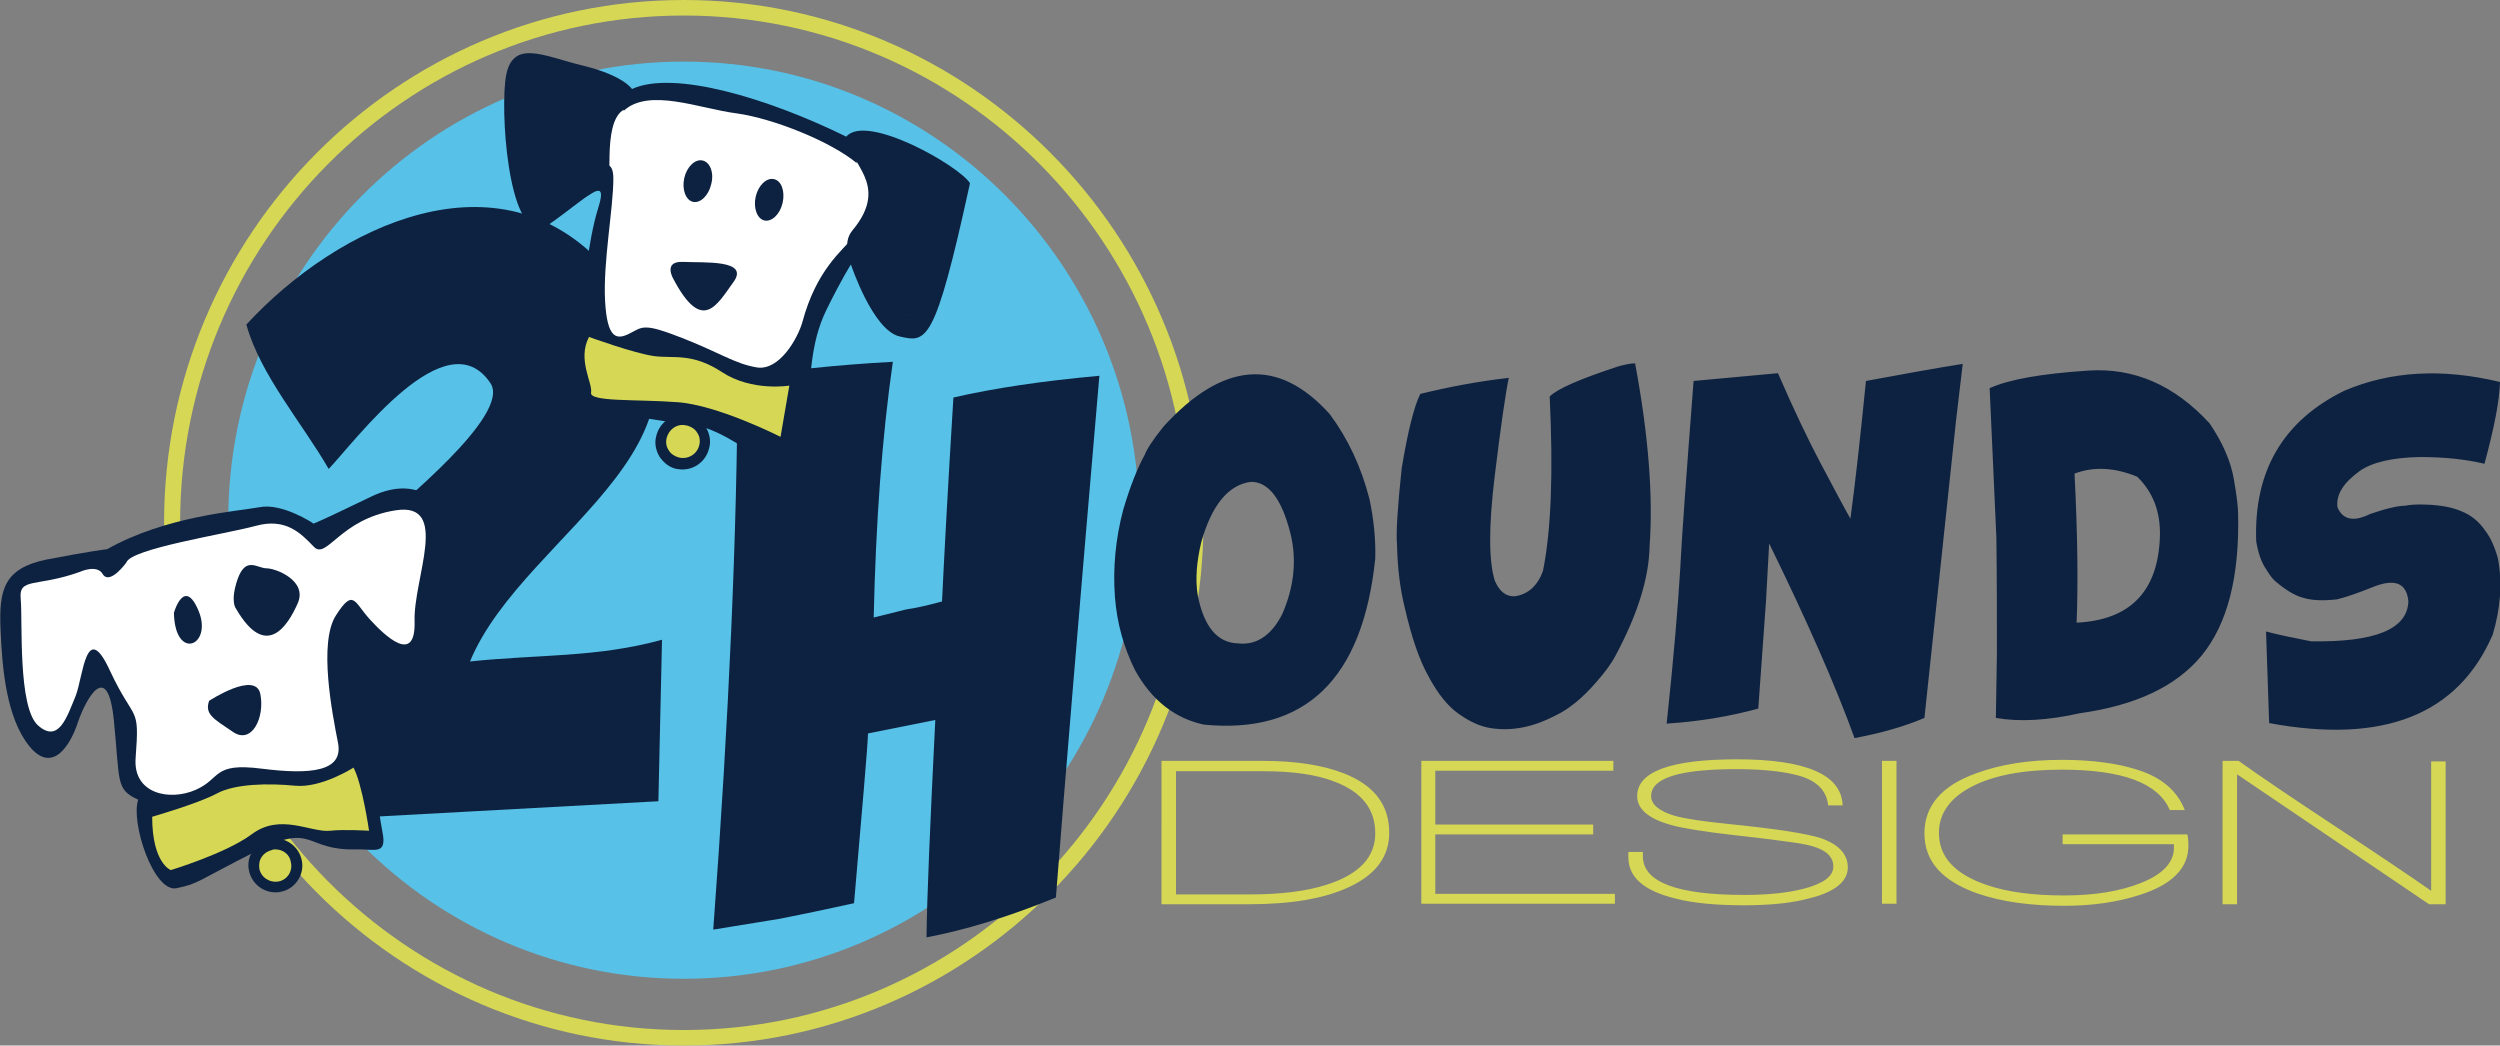 <svg xmlns="http://www.w3.org/2000/svg" xml:space="preserve" id="Layer_1" width="483" height="202" x="0" y="0" style="enable-background:new 0 0 483 202" version="1.1" viewBox="0 0 483 202"><rect x="0" y="0" width="483" height="202" fill="#808080" stroke="none"/><style type="text/css">.st0,.st1,.st2,.st3{fill-rule:evenodd;clip-rule:evenodd;fill:#d5d755}.st1,.st2,.st3{fill:#0d2240}.st2,.st3{fill:#57c1e8}.st3{fill:#fff}.st4{fill:#d5d755}.st5{fill:#0d2240}</style><g><g><path d="M132.1 202c-55.3 0-100.4-45.3-100.4-101S76.7 0 132.1 0c55.3 0 100.4 45.3 100.4 101s-45 101-100.4 101zm0-199c-53.7 0-97.3 44-97.3 98s43.7 98 97.3 98c53.7 0 97.3-44 97.3-98 .1-54-43.6-98-97.3-98z" class="st4"/></g><path d="M220.1 100.5c0 48.9-39.4 88.6-88 88.6s-88-39.7-88-88.6c0-48.9 39.4-88.6 88-88.6s88 39.7 88 88.6z" class="st2"/><g><path d="M172.5 69.9c-2.1 14.6-3.3 31.1-3.7 49.4 4.2-1 6.3-1.6 6.5-1.6 1.5-.2 3.8-.7 6.7-1.5.4-8.4 1.1-21.6 2.2-39.4 7.8-1.8 17.2-3.2 28.2-4.2-4 46.5-6.8 80.1-8.4 100.8-9.3 3.8-17.6 6.3-25 7.7.1-8 .7-22 1.7-42l-13 2.6c-.1 3.1-1.1 14.1-2.7 32.8-5.5 1.2-10.2 2.2-14.3 3-5.6.9-9.9 1.6-12.9 2.1 3.1-41.7 4.6-77.3 4.7-106.6 8.9-1.4 18.9-2.5 30-3.1z" class="st5"/></g><g><path d="M73.6 100.8c2.9-2.9 25.1-20.5 21.2-26.7-8.5-12.9-26.2 11.2-31.3 16.5-5-8.7-13.3-18.3-15.9-27.9 17.7-19.2 48.9-34 69.4-11 29.3 33-15.5 50.2-26.2 76.1 13.1-1.4 24.4-.7 37.1-4.2l-.7 31.2-75.4 4.1c-3.3-22.5 4.5-43 21.8-58.1" class="st5"/></g><g><path d="M20.7 106.1s-3.4.4-11.7 2C.7 109.8-.2 114 .1 121.5c.3 7.5 1.1 17.2 5.6 22.7s8-.4 9.4-4.8c1.5-4.3 5.7-12.2 6.9-.2 1.2 11.9.3 13.3 4.7 15.3-1.5 4.4 3 18 7.4 17.1 4.4-.9 3.8-1.3 15.3-7.1s9.2-.1 19.5-.4c3.4-.1 5.9 1.2 5-3.3-.9-4.5-1.9-15.9-5-17-1.3-3.8-3.4-17.3-2.2-22.8 3.1 1.1 9.4 9.7 13.4 6.6 4-3.1 2.7-15.3 5.4-23.7 1.8-5.6-3.9-12.8-13.9-7.9-13 6.3-11.1 5.1-11.1 5.1s-6-4-10.4-3.1c-4.4.8-18 1.7-29.4 8.1z" class="st1"/><path d="M24.4 108.7c.8-2.7 19.1-5.5 25-7.1 5.8-1.6 8.7 1.4 11.2 4 2.5 2.7 5-5.3 15.8-7 10.7-1.7 3.4 13.2 3.7 21.5.2 8.4-5.7 2.8-8.7-.5s-3.1-6-6.5-.7-.7 19 .4 24.6c1.1 5.6-5.3 6.2-14.8 5-9.5-1.2-7.7 1.9-12.7 4.1-5 2.2-12.1.8-11.6-6.1.8-10.6-.1-6.6-4.9-16.8-4.7-10.3-5.2 1-6.7 4.8-1.6 3.8-3.2 9.2-7.2 5.7-4-3.4-3-20.3-3.4-24.5-.4-4.2 3-2.2 11.4-5.2 0 0 3.4-1.6 4.5.5 1.4 2 4.5-2.3 4.5-2.3z" class="st3"/><path d="M40.4 135.4s9-5.9 9.9-1.3c.9 4.6-1.7 9.8-5.3 7.3-3.7-2.5-5.5-3.4-4.6-6zM33.6 118.4s2-7.1 4.8-.3c2.7 6.7-4.6 9.7-4.8.3z" class="st1"/><path d="M29.4 157.8s9-2.6 12.5-4.5 10-2 15.1-1.5 11.3-3.5 11.3-3.5c1.7 3.2 3 12.2 3 12.2s-4.9-.3-7.5 0c-3.8.4-9.6-3.5-15.2.7-5 3.7-15.6 6.9-15.6 6.9s-3.6-1.3-3.6-10.3z" class="st4"/><path d="M45.6 117.6s-1.2-1.3.3-5.7c1.6-4.5 3.8-2.1 5.6-2.1 1.8 0 8 2.4 6 6.8-1.9 4.3-6.1 11-11.9 1z" class="st1"/><g><path d="M57.3 166.4c.4 2.3-1 4.5-3.3 4.9-2.2.5-4.4-1-4.9-3.3-.4-2.3 1-4.5 3.3-4.9 2.3-.5 4.4 1 4.9 3.3z" class="st0"/><path d="M53.2 172.4c-2.5 0-4.6-1.8-5.1-4.2-.3-1.4 0-2.8.8-3.9.8-1.2 1.9-1.9 3.3-2.2.3-.1.7-.1 1-.1 2.5 0 4.6 1.8 5.1 4.2.6 2.8-1.3 5.6-4.1 6.1-.3.1-.6.1-1 .1zm0-8.3c-.2 0-.4 0-.6.1-.8.2-1.5.6-2 1.3-.5.7-.6 1.5-.5 2.3.3 1.7 2 2.8 3.7 2.5 1.7-.3 2.8-2 2.4-3.7-.2-1.5-1.5-2.5-3-2.5z" class="st5"/></g></g><g><path d="M122.1 17.2s-1.6-2.6-9.4-4.5c-7.9-1.9-14.2-5.6-15.1 3.1-.9 8.7 1.2 32.5 8.4 27.6 7.2-5 11.7-10 9.6-3.3-2.1 6.7-2.7 16.1-3.5 19.7-.9 3.7-4.7 8.3-2.4 15 2.3 6.7 7.6 5.2 11.9 5.6C126 80.9 132 82 132 82s3.3-.6 9.6 3.2c6.3 3.7 12.6 7.4 13.9-2.8 1.3-10.3 1-15.9 4.1-22.4 3.2-6.5 4.8-8.9 4.8-8.9s4.2 12.7 9.4 13.9c5.2 1.2 6.8 1.6 13.6-29.6-2-3.3-20-13.6-23.9-9-15.3-7.5-33.4-12.9-41.4-9.2z" class="st1"/><path d="M120.5 21.4s-1.2-5.9-6.8-5.1c-9-1.9-12.2-6.3-13-1-.8 5.4-.4 17.7 2.8 23.3 2.2 1.9 1.9 1.6 6-1.7 4-3.3 9-8.2 9-2.4 0 5.8-2 16.1-1.6 23.6.4 7.5 2.3 7.6 4.8 6.3 2.5-1.3 2.7-2 10.1.9 7.4 2.9 10.2 5 14.5 5.7 4.3.6 7.8-5.6 8.7-8.7 2.7-10.1 7.6-13.8 10.2-16.8 4.7.7 3.8 8.9 7.3 13.1 3.7 4.4 5.8 1.5 6.2-3.2.4-4.7 10.5-18.7 1.7-22.4-8.8-3.7-14.1-7.9-14.9-1.5-4.9-4.1-16-8.6-23.2-9.6-7.1-.9-16.9-5-21.8-.5z" class="st3"/><path d="M130.1 53.9s-2.1-3.5 1.9-3.3c4 .2 12.9-.5 9.7 3.9-3.2 4.4-6 10-11.6-.6z" class="st1"/><path d="M113.8 65.1s8.8 3.2 12.6 3.7c3.8.5 7.3-.7 13.1 3.1s13 2.6 13 2.6l-1.7 9.9s-12.2-6.2-20-6.7c-7.8-.6-17.1 0-16.6-1.9.3-1.8-2.7-6.4-.4-10.7z" class="st0"/><path d="M151.2 39.2c-.5 2.2-2.1 3.7-3.5 3.4-1.4-.3-2.2-2.4-1.7-4.6.5-2.2 2.1-3.7 3.5-3.4 1.5.3 2.2 2.4 1.7 4.6zM137.4 35.6c-.5 2.2-2.1 3.7-3.5 3.4-1.4-.3-2.2-2.4-1.7-4.6.5-2.2 2.1-3.7 3.5-3.4 1.5.3 2.3 2.4 1.7 4.6zM100.5 15.4s-2-5.9 7.5-2.4c9.6 3.4 16.9 5.6 12.5 8.2-4.5 2.6-1.6 16.5-3.6 12.7-1.7 3.2-2.5 4.2-11 6.9-2.6 6.1-8.2-11.8-5.4-25.4zM164.9 27.9c-1.9 3.2 7.5 7.4-.2 16.6-4.3 5.1 6.2 15.4 8.4 15.9s5.4 1.7 6.7-3.8c1.3-5.5 6.7-20.5 6.7-20.5s-.2-2.4-7.9-5.7c-7.7-3.4-11-7.1-13.7-2.5z" class="st1"/><g><path d="M136 86.3c-.5 2.3-2.8 3.7-5.1 3.2s-3.7-2.8-3.2-5.1 2.8-3.7 5.1-3.2 3.8 2.8 3.2 5.1z" class="st0"/><path d="M131.6 90.7c-.3 0-.6-.1-.9-.1-1.4-.3-2.5-1.2-3.3-2.4-.7-1.2-1-2.6-.6-4 .6-2.5 2.9-4.2 5.4-4.1.3 0 .6.1.9.1 1.4.3 2.5 1.2 3.3 2.4.7 1.2 1 2.6.6 4-.6 2.5-2.8 4.2-5.4 4.1zm.5-8.6c-1.6-.1-2.9 1-3.3 2.5-.2.8-.1 1.7.4 2.4.4.7 1.2 1.2 2 1.4 1.8.4 3.5-.7 3.9-2.4.2-.8.1-1.7-.4-2.4-.4-.7-1.2-1.2-2-1.4-.3 0-.5-.1-.6-.1z" class="st5"/></g></g><g><path d="M256.9 80c3.5 4.7 6.1 10.2 7.7 16.5.8 3.8 1.2 7.6 1.1 11.4-2.4 23.3-13.5 34-33.1 32.1-5.6-1.2-10.1-4.7-13.3-10.5-2.2-4.4-3.5-9.1-3.9-14.2-.4-5.5.1-11.1 1.6-16.8 1.4-4.7 2.8-8.2 4.2-10.7.3-.9 1.5-2.8 3.6-5.4C236.3 69.8 247 69 256.9 80zm-25.5 35c1.2 6.1 3.8 9.2 7.8 9.3 3.5.4 6.4-1.5 8.5-5.6 2.3-5.2 2.9-10.5 1.6-15.7-1.7-6.7-4.3-10-7.7-9.9-4.3.6-7.5 4.5-9.5 11.6-.9 3.7-1.2 7.2-.7 10.3zM291.5 73c-.6 2.8-1.5 9-2.7 18.8-1.2 9.8-1.2 16.6 0 20.4.9 2.1 2.2 3.1 3.9 3 2.6-.4 4.4-2.1 5.4-4.9 1.6-7.9 2-19.1 1.3-33.7 1.5-1.5 5.9-3.4 13.2-5.8 1.4-.4 2.5-.6 3.3-.6 2.6 13.9 3.5 25.7 2.8 35.3-.1 6.1-2.3 13.2-6.6 21.2-.9 1.7-2.2 3.4-3.8 5.2-2.6 3-5.2 5.1-7.7 6.3-4.2 2.2-8.3 3.1-12.4 2.5-2.2-.3-4.3-1.3-6.4-2.8-2-1.4-4-3.8-5.8-7.2-1.8-3.2-3.3-7.6-4.6-13.3-.9-3.6-1.4-7.6-1.5-12.2-.2-2.3.1-7.1.9-14.7 1.2-7.2 2.4-12 3.6-14.4 5.3-1.3 11-2.4 17.1-3.1zM379.2 70.3c-.3 2.8-.8 6.5-1.3 11l-6.1 57.4c-3.7 1.6-8.2 2.9-13.5 3.9-3.7-10.2-9.2-22.7-16.5-37.6l-.6 11-1.5 20.9c-5.5 1.5-11.4 2.5-17.7 2.9 1.4-13.1 2.2-23 2.6-29.6.3-6.2 1.2-18.4 2.6-36.6l16.3-1.5c3 6.9 5.8 12.8 8.4 17.7 2.6 4.9 4.4 8.3 5.6 10.4.9-6.6 1.9-15.5 3-26.6 7.5-1.4 13.7-2.5 18.7-3.3zM426.9 81.8c2.5 3.7 4.1 7.3 4.7 10.9.6 3.4.8 5.5.8 6.5.3 12.3-2.1 21.4-7 27.4s-12.8 9.7-23.6 11.2c-6.2 1.4-11.7 1.7-16.2.9l.2-12.4c0-7.5 0-15-.1-22.4L384.4 75c3.7-1.7 10-2.8 19-3.4 8.9-.6 16.7 2.8 23.5 10.2zm-25.7 38.5c10.4-.5 15.8-6.1 16.1-16.8.1-4.6-1.3-8.4-4.4-11.4-4.4-1.8-8.4-2-12.1-.6.6 11.8.7 21.4.4 28.8zM483 73.8c-.1 3.6-1.1 8.8-3 15.8-3.8-.9-7.9-1.3-12.5-1.3-5.3.1-9.2 1-11.6 2.7-3.2 2.3-4.6 4.6-4.3 7 1 2.4 3.1 2.9 6.3 1.3 3.2-1.1 5.5-1.6 6.8-1.6 1-.2 2.5-.3 4.3-.2 2.5.1 4.8.5 6.6 1.3 1.8.7 3.4 2 4.6 3.8 1 1.3 1.8 3.1 2.4 5.3.9 4.7.5 9.6-1 14.7-6.7 15.5-21.1 21.2-43.2 17.1l-.6-17.7c2.2.6 5.1 1.2 8.7 1.9 12.3.2 18.6-2.3 18.8-7.7-.3-3.4-2.4-4.4-6.3-3-3.7 1.5-6.2 2.3-7.5 2.6-2.8.3-4.9.2-6.5-.3-1.6-.4-3.4-1.5-5.4-3.2-.5-.4-1.1-1.2-1.7-2.2-1-1.4-1.6-3.2-2-5.5-.5-13.6 5.2-23.3 17-29.1 8.9-3.8 18.9-4.4 30.1-1.7z" class="st5"/></g><g><path d="M260.8 171.3c-4.8 2.3-11.3 3.4-19.5 3.4h-16.9V147H244c6.3 0 11.5.8 15.6 2.4 5.9 2.3 8.8 6.1 8.8 11.5 0 4.5-2.5 8-7.6 10.4zM244 149h-16.8v23.8h14.3c5.9 0 10.9-.6 14.9-1.9 6.2-2 9.3-5.3 9.3-9.9 0-4.7-2.6-8-7.9-10-3.6-1.4-8.2-2-13.8-2zM274.6 174.7V147h37.1v1.9h-34.4v10.4h30.5v1.9h-30.5v11.5H312v1.9h-37.4zM349.8 173.5c-3.6 1-7.9 1.4-12.9 1.4-5.3 0-9.7-.4-13.2-1.3-6.1-1.5-9.1-4.1-9.1-8v-1h2.8v.8c0 5 6.5 7.5 19.6 7.5 4.6 0 8.4-.4 11.5-1.2 3.8-1 5.7-2.4 5.7-4.3 0-1.6-1-2.8-3.1-3.6-1-.4-2.7-.8-5.1-1.1-1.5-.2-5-.7-10.5-1.3-6.3-.7-10.5-1.4-12.6-2-4.4-1.2-6.6-3.1-6.6-5.6 0-4.7 6.4-7.1 19.3-7.1 13.4 0 20.2 3 20.4 8.9h-2.8c-.3-2.8-2.1-4.7-5.5-5.7-2.8-.8-6.8-1.3-12.2-1.3-11 0-16.5 1.7-16.5 5.2 0 1.6 1.5 2.9 4.5 3.8 2.1.6 5.6 1.1 10.5 1.6 8.9.9 14.8 1.8 17.7 2.7 3.5 1.2 5.3 3.1 5.3 5.7s-2.4 4.7-7.2 5.9zM363.6 174.7V147h2.8v27.6h-2.8zM398.8 175c-6.6 0-12.2-.8-16.8-2.4-6.8-2.4-10.2-6.2-10.2-11.6 0-5.3 3.3-9.2 10-11.6 4.6-1.7 10.1-2.6 16.5-2.6 6 0 11 .7 14.9 2 4.6 1.5 7.5 4.1 8.9 7.7h-2.9c-2.2-5.2-9.1-7.8-20.9-7.8-7.4 0-13.2 1.1-17.4 3.3-4.2 2.2-6.3 5.2-6.3 8.9 0 4.7 3.1 8 9.3 10.1 4.1 1.4 9.1 2 14.9 2s10.8-.8 14.8-2.4c4.3-1.7 6.4-4 6.4-6.8v-.7h-21.5v-1.9h24.1c.2.9.2 1.6.2 2.2 0 4.3-3.1 7.5-9.4 9.5-4.3 1.4-9.2 2.1-14.6 2.1zM469.3 174.7l-37.1-25.1v25.1h-2.8V147h3.1c4.2 3 10.4 7.2 18.6 12.6 8.5 5.6 14.6 9.7 18.6 12.5v-25h2.8v27.6h-3.2z" class="st4"/></g></g></svg>